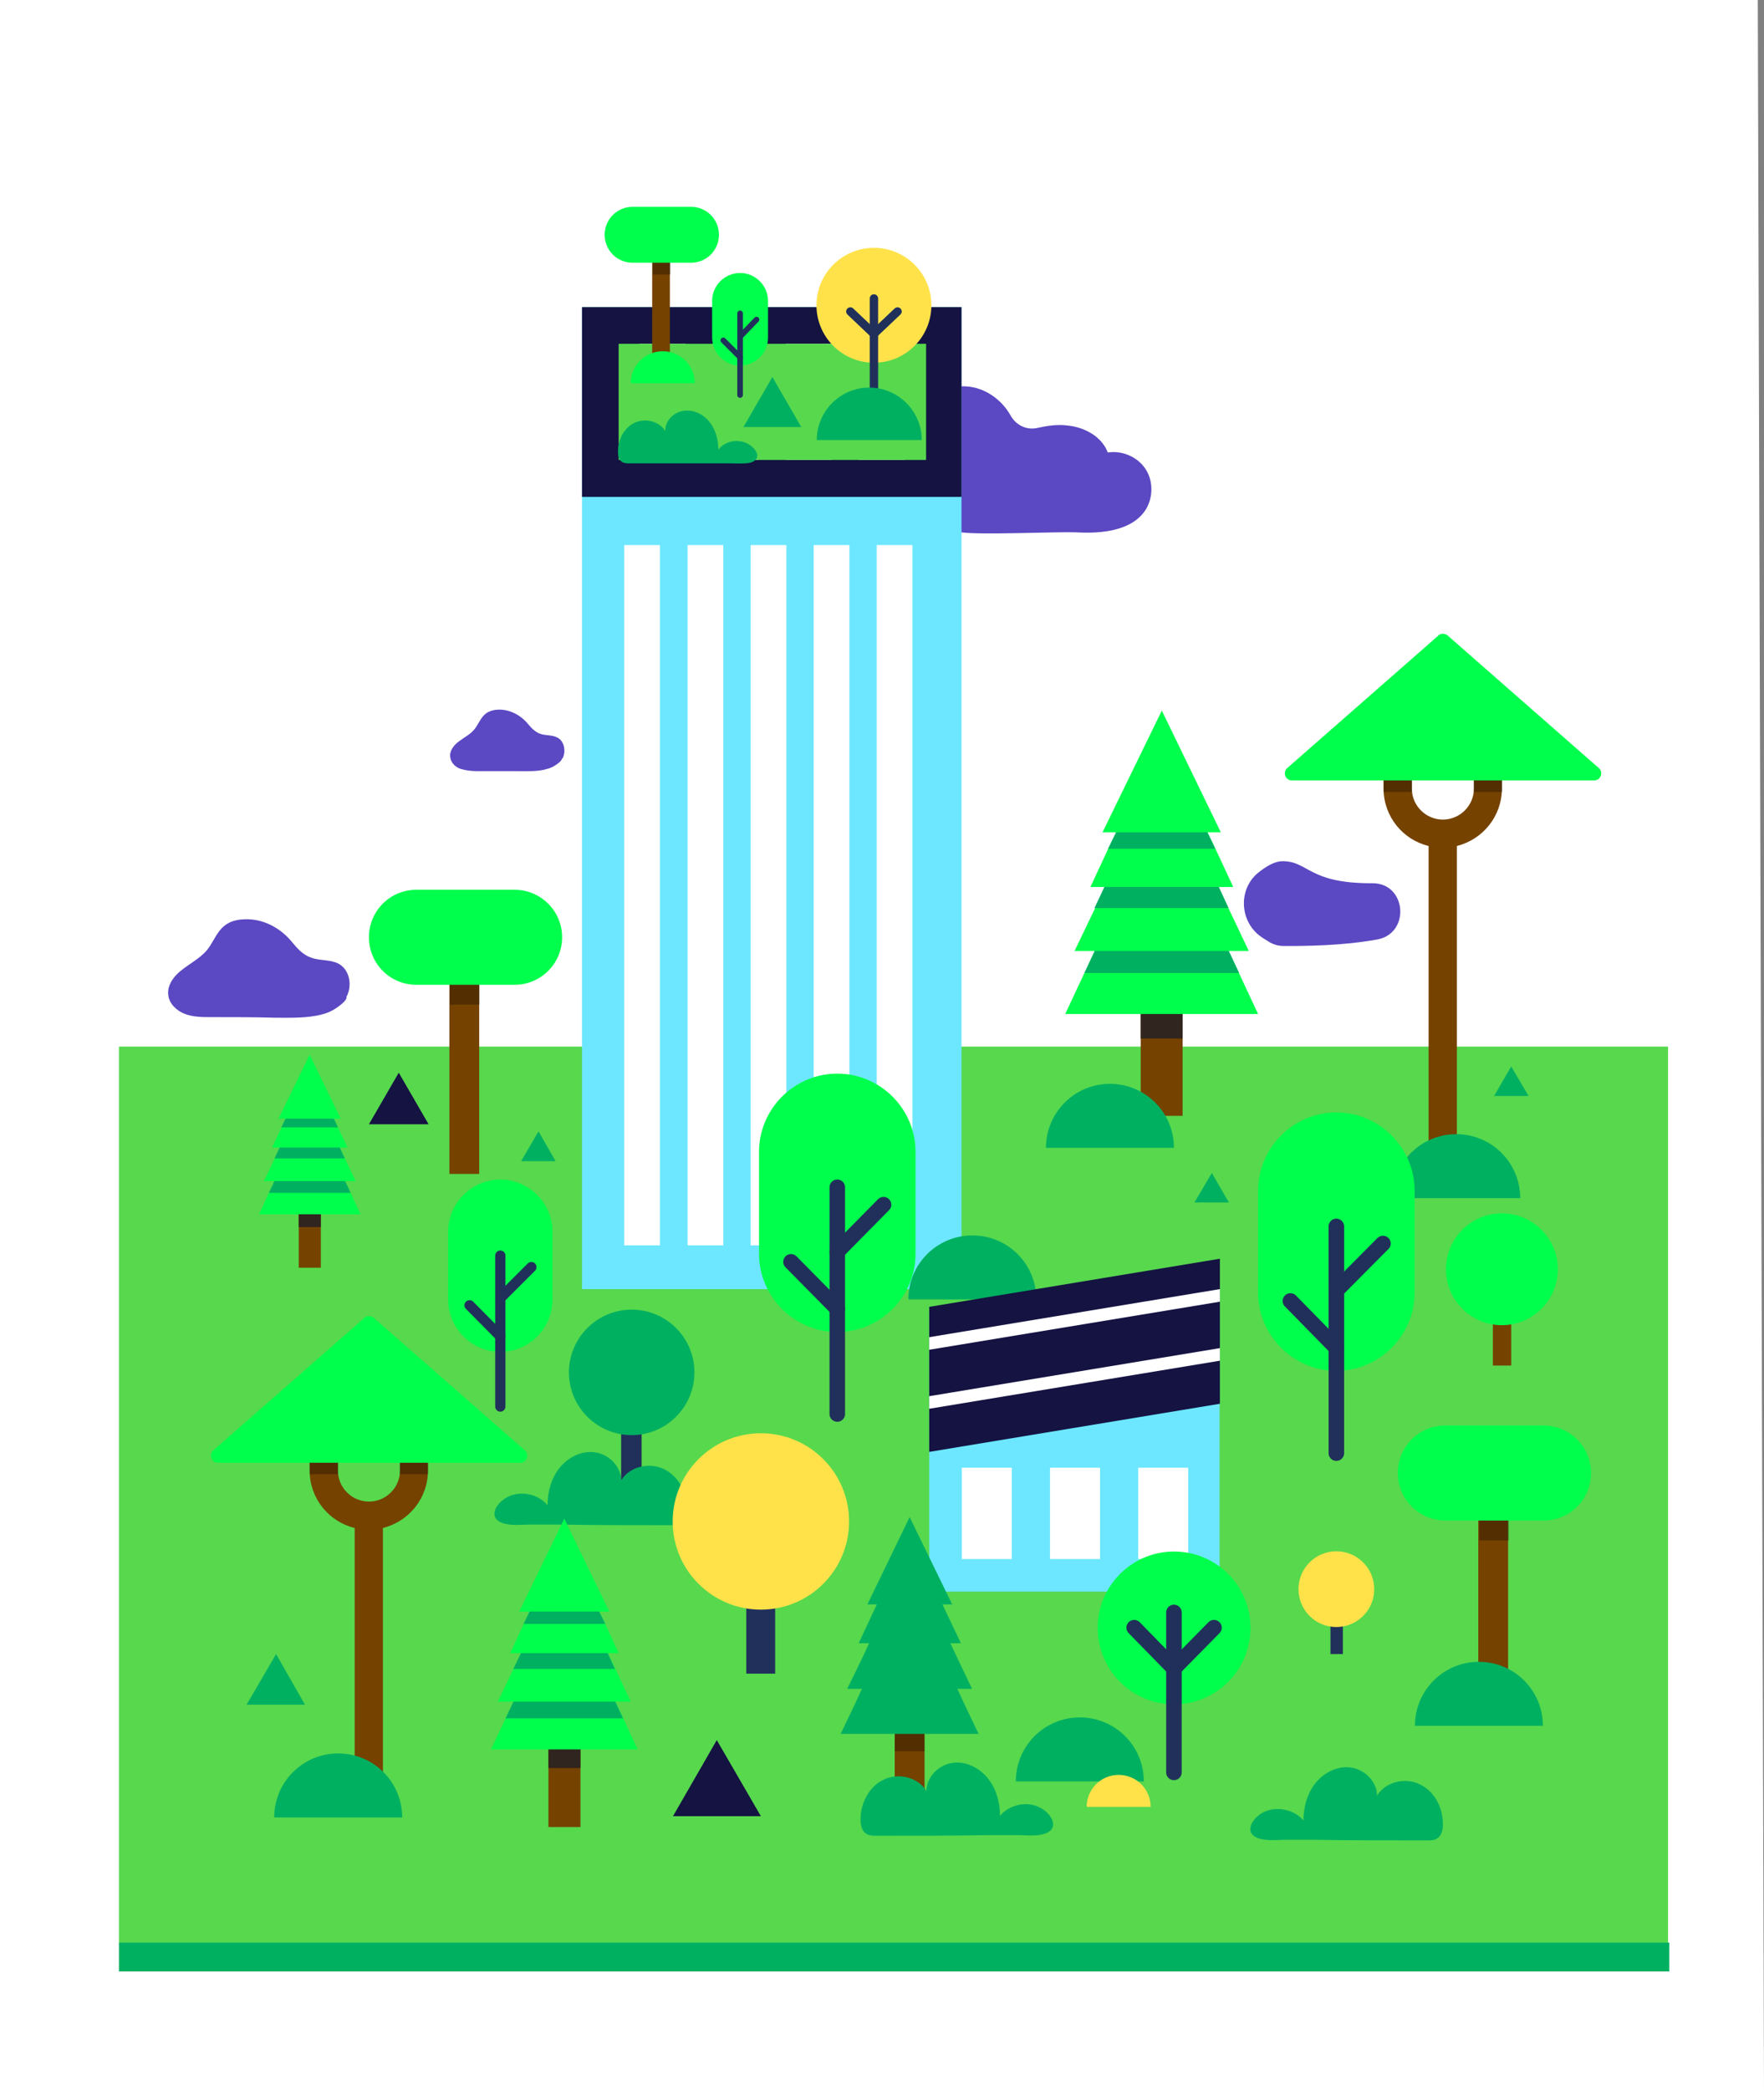 <?xml version="1.0" encoding="UTF-8"?>
<svg id="Layer_1" data-name="Layer 1" xmlns="http://www.w3.org/2000/svg" xmlns:xlink="http://www.w3.org/1999/xlink" version="1.1" viewBox="0 0 568 673">
  <rect x="0" y="0" width="568" height="673" fill="#808080" stroke="none"/>
  <defs>
    <style>
      .cls-1 {
        fill: #00b061;
      }

      .cls-1, .cls-2, .cls-3, .cls-4, .cls-5, .cls-6, .cls-7, .cls-8, .cls-9, .cls-10, .cls-11, .cls-12, .cls-13 {
        stroke-width: 0px;
      }

      .cls-2 {
        fill: #21305b;
      }

      .cls-14 {
        clip-path: url(#clippath);
      }

      .cls-3, .cls-15, .cls-16, .cls-17, .cls-18, .cls-19 {
        fill: none;
      }

      .cls-4 {
        fill: #00ff4c;
      }

      .cls-15 {
        stroke-width: 2.7px;
      }

      .cls-15, .cls-17, .cls-18, .cls-19 {
        stroke: #21305b;
        stroke-linecap: round;
        stroke-linejoin: round;
      }

      .cls-5 {
        fill: #57d84d;
      }

      .cls-16 {
        stroke: #fff;
        stroke-miterlimit: 10;
        stroke-width: 4px;
      }

      .cls-6 {
        fill: #754200;
      }

      .cls-7 {
        fill: #141342;
      }

      .cls-17 {
        stroke-width: 3.3px;
      }

      .cls-20 {
        clip-path: url(#clippath-1);
      }

      .cls-8 {
        fill: #6de7ff;
      }

      .cls-18 {
        stroke-width: 5px;
      }

      .cls-19 {
        stroke-width: 1.8px;
      }

      .cls-9 {
        fill: #000;
        isolation: isolate;
        opacity: .3;
      }

      .cls-10 {
        fill: #30251f;
      }

      .cls-11 {
        fill: #5b48c3;
      }

      .cls-12 {
        fill: #fff;
      }

      .cls-13 {
        fill: #ffe24a;
      }
    </style>
    <clipPath id="clippath">
      <polygon class="cls-3" points="392.8 452 299.2 467.5 299.2 420.8 392.8 405.3 392.8 452"/>
    </clipPath>
    <clipPath id="clippath-1">
      <polygon class="cls-3" points="392.8 452 299.2 467.5 299.2 420.8 392.8 405.3 392.8 452"/>
    </clipPath>
  </defs>
  <g id="Layer_2" data-name="Layer 2">
    <polygon class="cls-12" points="-2 0 566 0 568 673 0 673 -2 0"/>
  </g>
  <path class="cls-11" d="M281,152.6c.2-3.8,2.9-6.8,6.2-8.7,1.5-.8,2.8-2.2,3.7-3.6,1.7-2.5,2.7-5.4,4.3-8,3.9-6,11.7-9.1,18.6-7.5,4.9,1.2,9,4.5,11.5,8.8,1.7,3.2,5.1,5,8.7,4.2,3.2-.7,6.4-1.2,9.6-.8,5.6.5,11.2,3.6,13.1,8.7,4.5-.7,9.4,1.3,12,5.1,2.6,3.7,2.7,9,.4,13-4.3,7.2-14.5,8.1-22.8,7.6-6.4-.2-30.6.9-36.9,0-10.4-1.4-2.8-5.4-12.9-8.6-2.8-.9-5.6-1.8-8.2-2.8-1.8-.7-3.9-1.2-5.4-2.5-1.6-1.2-2-3.2-1.9-5.2v.2Z"/>
  <path class="cls-11" d="M181.1,244.3c1.2-2.2.7-5.6-1.6-6.8-1.7-.9-3.7-.6-5.5-1.2-1.7-.6-2.8-1.8-4-3.2-2.3-2.8-5.8-4.7-9.5-4.6-5.4.2-5.7,3.9-7.8,6.4-1.3,1.6-3.2,2.5-4.9,3.8-1.7,1.2-3.2,3.2-2.8,5.2.2,1.7,1.7,3.2,3.4,3.7s3.4.7,5.2.7c4.3,0,8.6,0,13,0,3.1,0,6.6.2,9.5-.7,1-.2,2-.7,2.9-1.3.5-.3,2-1.4,2-2.2h0Z"/>
  <g>
    <rect class="cls-5" x="38.3" y="337" width="498.8" height="288.5"/>
    <g>
      <g>
        <rect class="cls-8" x="187.4" y="98.9" width="122.2" height="316.2"/>
        <rect class="cls-7" x="187.4" y="98.9" width="122.2" height="61.1"/>
        <rect class="cls-12" x="201" y="175.5" width="11.5" height="225.5"/>
        <rect class="cls-12" x="221.4" y="175.5" width="11.5" height="225.5"/>
        <rect class="cls-12" x="241.7" y="175.5" width="11.5" height="225.5"/>
        <rect class="cls-12" x="262" y="175.5" width="11.5" height="225.5"/>
        <rect class="cls-12" x="282.3" y="175.5" width="11.5" height="225.5"/>
      </g>
      <g>
        <rect class="cls-12" x="205.9" y="110.7" width="14.9" height="14.9"/>
        <rect class="cls-12" x="205.9" y="133.2" width="14.9" height="14.9"/>
      </g>
      <g>
        <rect class="cls-12" x="253" y="110.7" width="14.9" height="14.9"/>
        <rect class="cls-12" x="253" y="133.2" width="14.9" height="14.9"/>
      </g>
      <g>
        <rect class="cls-12" x="229.4" y="110.7" width="14.9" height="14.9"/>
        <rect class="cls-12" x="229.4" y="133.2" width="14.9" height="14.9"/>
      </g>
      <g>
        <rect class="cls-12" x="276.5" y="110.7" width="14.9" height="14.9"/>
        <rect class="cls-12" x="276.5" y="133.2" width="14.9" height="14.9"/>
      </g>
    </g>
    <g>
      <rect class="cls-2" x="200" y="452.9" width="6.6" height="23.7"/>
      <circle class="cls-1" cx="203.4" cy="441.9" r="20.2"/>
    </g>
    <g>
      <path class="cls-6" d="M474.6,246.8v7.1c0,5.5-4.5,10-10,10s-10-4.5-10-10v-6h-9.1v6c0,9,6.2,16.5,14.5,18.5v104.1h9.1v-104.1c8.4-2.1,14.5-9.6,14.5-18.5v-7.1h-9Z"/>
      <rect class="cls-9" x="445.5" y="251.2" width="9.2" height="3.8"/>
      <rect class="cls-9" x="474.5" y="251.2" width="9.2" height="3.8"/>
      <path class="cls-4" d="M463.1,204.6c.8-.7,2.2-.7,3,0l48.7,42.7h0c1.6,1.4.6,4-1.5,4h-97.3c-2.1,0-3.1-2.6-1.5-4h0l48.7-42.7h0Z"/>
    </g>
    <path class="cls-11" d="M111.5,321.1c2-3.6,1.2-8.8-2.5-10.8-2.7-1.4-5.9-.9-8.7-1.9-2.7-.9-4.5-2.9-6.3-5.1-3.7-4.5-9.2-7.5-15.1-7.3-8.6.2-9,6.1-12.4,10.1-2.2,2.5-5.1,4-7.8,6.1-2.7,2-5,5.1-4.5,8.3.3,2.7,2.7,5,5.4,6s5.5,1,8.3,1c6.9,0,13.8,0,20.7.2,4.9,0,10.5.2,15.2-1.1,1.6-.4,3.2-1.1,4.6-2.1.7-.5,3.2-2.2,3.2-3.4h0Z"/>
    <g>
      <rect class="cls-6" x="480.7" y="418.5" width="5.9" height="21.2"/>
      <circle class="cls-4" cx="483.6" cy="408.7" r="18"/>
    </g>
    <g>
      <rect class="cls-2" x="428.4" y="518.3" width="4" height="14.3"/>
      <circle class="cls-13" cx="430.3" cy="511.7" r="12.2"/>
    </g>
    <polygon class="cls-1" points="390.2 377.7 384.6 387.2 395.7 387.2 390.2 377.7 384.6 387.2 395.7 387.2 390.2 377.7"/>
    <polygon class="cls-1" points="173.4 364.3 167.8 373.9 178.9 373.9 173.4 364.3 167.8 373.9 178.9 373.9 173.4 364.3"/>
    <polygon class="cls-1" points="486.6 343.4 481.1 352.9 492.2 352.9 486.6 343.4 481.1 352.9 492.2 352.9 486.6 343.4"/>
    <polygon class="cls-1" points="88.9 532.6 79.4 548.9 98.2 548.9 88.9 532.6 79.4 548.9 98.2 548.9 88.9 532.6"/>
    <path class="cls-1" d="M448.3,385.8c0-11.4,9.2-20.6,20.6-20.6s20.6,9.2,20.6,20.6"/>
    <g>
      <rect class="cls-6" x="367.3" y="298" width="13.5" height="61.3"/>
      <rect class="cls-10" x="367.3" y="298" width="13.5" height="36.4"/>
      <polygon class="cls-4" points="405.1 326.5 343 326.5 350.1 311.3 356.7 297.2 391.4 297.2 398 311.3 405.1 326.5"/>
      <polygon class="cls-1" points="399 313.3 349.2 313.3 356.7 297.2 391.4 297.2 399 313.3"/>
      <polygon class="cls-4" points="402.1 306.2 346 306.2 353.5 290.6 358.4 279.7 389.7 279.7 394.7 290.6 402.1 306.2"/>
      <polygon class="cls-1" points="395.6 292.4 352.4 292.4 358.4 279.7 389.7 279.7 395.6 292.4"/>
      <polygon class="cls-4" points="397.1 285.6 351.1 285.6 358 270.8 361.4 263.9 386.8 263.9 390.2 270.8 397.1 285.6"/>
      <polygon class="cls-1" points="391.3 273.3 356.8 273.3 361.4 263.9 386.8 263.9 391.3 273.3"/>
      <polygon class="cls-4" points="374.1 228.8 355 268 393.1 268 374.1 228.8"/>
    </g>
    <g>
      <path class="cls-4" d="M430.3,441.4h0c-13.9,0-25.2-11.4-25.2-25.2v-32.8c0-13.9,11.4-25.2,25.2-25.2h0c13.9,0,25.2,11.4,25.2,25.2v32.8c0,13.9-11.4,25.2-25.2,25.2Z"/>
      <line class="cls-18" x1="430.3" y1="394.9" x2="430.3" y2="467.9"/>
      <line class="cls-18" x1="415.5" y1="418.9" x2="430.3" y2="434"/>
      <line class="cls-18" x1="445.3" y1="400.4" x2="430.3" y2="415.5"/>
    </g>
    <g>
      <path class="cls-4" d="M269.6,428.9h0c-13.9,0-25.2-11.4-25.2-25.2v-32.8c0-13.9,11.4-25.2,25.2-25.2h0c13.9,0,25.2,11.4,25.2,25.2v32.8c0,13.9-11.4,25.2-25.2,25.2h0Z"/>
      <line class="cls-18" x1="269.6" y1="382.3" x2="269.6" y2="455.3"/>
      <line class="cls-18" x1="254.7" y1="406.3" x2="269.6" y2="421.4"/>
      <line class="cls-18" x1="284.5" y1="387.9" x2="269.6" y2="403"/>
    </g>
    <g>
      <path class="cls-4" d="M161.1,435.3h0c-9.2,0-16.8-7.6-16.8-16.8v-21.9c0-9.2,7.6-16.8,16.8-16.8h0c9.2,0,16.8,7.6,16.8,16.8v21.8c0,9.3-7.5,16.9-16.8,16.9h0Z"/>
      <line class="cls-17" x1="161.1" y1="404.3" x2="161.1" y2="452.9"/>
      <line class="cls-17" x1="151.2" y1="420.3" x2="161.1" y2="430.3"/>
      <line class="cls-17" x1="171.1" y1="408" x2="161.1" y2="418"/>
    </g>
    <g>
      <rect class="cls-6" x="144.7" y="302.9" width="9.6" height="75.1"/>
      <rect class="cls-9" x="144.9" y="314" width="9.5" height="9.5"/>
      <path class="cls-4" d="M165.7,317.1h-31.6c-8.5,0-15.3-6.8-15.3-15.3h0c0-8.5,6.8-15.3,15.3-15.3h31.6c8.4,0,15.3,6.8,15.3,15.3h0c0,8.5-6.9,15.3-15.3,15.3h0Z"/>
    </g>
    <g>
      <rect class="cls-6" x="476" y="475.4" width="9.6" height="75.1"/>
      <rect class="cls-9" x="476.3" y="486.5" width="9.5" height="9.5"/>
      <path class="cls-4" d="M497,489.6h-31.6c-8.4,0-15.3-6.8-15.3-15.3h0c0-8.5,6.8-15.3,15.3-15.3h31.6c8.4,0,15.3,6.8,15.3,15.3h0c0,8.5-6.8,15.3-15.3,15.3Z"/>
    </g>
    <path class="cls-1" d="M336.8,369.6c0-11.4,9.2-20.6,20.6-20.6s20.6,9.2,20.6,20.6"/>
    <path class="cls-1" d="M292.5,418.4c0-11.4,9.2-20.6,20.6-20.6s20.6,9.2,20.6,20.6"/>
    <path class="cls-1" d="M455.6,555.7c0-11.4,9.2-20.6,20.6-20.6s20.6,9.2,20.6,20.6"/>
    <path class="cls-1" d="M419.7,586.3c0-4.4,1.2-8.9,4-12.3s7.3-5.6,11.6-4.8c4.3.7,8.1,4.6,8.1,9,2.7-4.5,9.1-6,13.9-3.6s7.4,7.7,7.3,13c0,1.7-.5,3.6-1.9,4.4-.9.6-2.2.6-3.2.6-12.1,0-24.2,0-36.3-.2h-9c-2.7,0-5.7.4-8.4-.3-5.6-1.5-2.9-6.5.9-8.5,4.2-2.2,10.1-1,13.1,2.7h0Z"/>
    <path class="cls-1" d="M176.3,484.8c0-4.4,1.2-8.9,4-12.3s7.3-5.6,11.6-4.8c4.3.7,8.1,4.6,8.1,9,2.7-4.5,9.1-6,13.9-3.6,4.7,2.3,7.4,7.7,7.3,13,0,1.7-.5,3.6-1.9,4.4-.9.6-2.2.6-3.2.6-12.1,0-24.2,0-36.3-.2h-9c-2.7,0-5.7.4-8.4-.3-5.6-1.5-2.9-6.5.9-8.5,4.2-2.3,10.1-1.1,13.1,2.7h0Z"/>
    <polygon class="cls-7" points="230.8 560.3 216.7 584.8 245 584.8 230.8 560.3 216.7 584.8 245 584.8 230.8 560.3"/>
    <polygon class="cls-7" points="128.4 345.4 118.8 362 138 362 128.4 345.4 118.8 362 138 362 128.4 345.4"/>
    <g>
      <path class="cls-6" d="M128.8,466.4v7.1c0,5.5-4.5,10-10,10s-10-4.5-10-10v-6h-9.1v6c0,9,6.2,16.5,14.5,18.5v87.3h9.1v-87.3c8.4-2.1,14.5-9.6,14.5-18.5v-7.1h-9,0Z"/>
      <rect class="cls-9" x="99.7" y="470.9" width="9.2" height="3.8"/>
      <rect class="cls-9" x="128.7" y="470.9" width="9.1" height="3.8"/>
      <path class="cls-4" d="M117.3,424.3c.8-.7,2.2-.7,3,0l48.7,42.7h0c1.6,1.4.6,4-1.5,4h-97.3c-2.1,0-3.1-2.6-1.5-4h0l48.7-42.7h0Z"/>
    </g>
    <path class="cls-1" d="M88.3,585.2c0-11.4,9.2-20.6,20.6-20.6s20.6,9.2,20.6,20.6"/>
    <path class="cls-1" d="M327.1,573.6c0-11.4,9.2-20.6,20.6-20.6s20.6,9.2,20.6,20.6"/>
    <g>
      <rect class="cls-2" x="240.3" y="505.5" width="9.3" height="33.4"/>
      <circle class="cls-13" cx="245" cy="489.9" r="28.4"/>
    </g>
    <g>
      <rect class="cls-8" x="299.2" y="420.8" width="93.5" height="91.7"/>
      <polygon class="cls-7" points="392.8 452 299.2 467.5 299.2 420.8 392.8 405.3 392.8 452"/>
      <rect class="cls-12" x="309.7" y="472.6" width="16.1" height="29.4"/>
      <rect class="cls-12" x="338.1" y="472.6" width="16.1" height="29.4"/>
      <rect class="cls-12" x="366.5" y="472.6" width="16.1" height="29.4"/>
      <g>
        <g class="cls-14">
          <line class="cls-16" x1="397.1" y1="435.4" x2="294.9" y2="452.3"/>
        </g>
        <g class="cls-20">
          <line class="cls-16" x1="397.1" y1="416.4" x2="294.9" y2="433.3"/>
        </g>
      </g>
    </g>
    <g>
      <circle class="cls-4" cx="378" cy="524.2" r="24.6" transform="translate(-259.9 420.8) rotate(-45)"/>
      <g>
        <line class="cls-18" x1="378" y1="519.2" x2="378" y2="570.7"/>
        <line class="cls-18" x1="365.2" y1="524.1" x2="378" y2="537.2"/>
        <line class="cls-18" x1="390.9" y1="524.1" x2="378" y2="537.2"/>
      </g>
    </g>
    <g>
      <rect class="cls-6" x="288.1" y="537.9" width="9.6" height="43.8"/>
      <rect class="cls-9" x="288.1" y="537.9" width="9.6" height="26"/>
      <polygon class="cls-1" points="315.1 558.3 270.7 558.3 275.8 547.6 280.5 537.3 305.3 537.3 310 547.6 315.1 558.3"/>
      <polygon class="cls-1" points="310 549 275.8 549 280.5 537.3 305.3 537.3 310 549"/>
      <polygon class="cls-1" points="313 543.8 272.8 543.8 278.2 532.7 281.7 525 304.1 525 307.7 532.7 313 543.8"/>
      <polygon class="cls-1" points="307.7 534 278.2 534 281.7 525 304.1 525 307.7 534"/>
      <polygon class="cls-1" points="309.4 529.1 276.5 529.1 281.4 518.6 283.8 513.6 302.1 513.6 304.4 518.6 309.4 529.1"/>
      <polygon class="cls-1" points="304.4 520.4 281.4 520.4 283.8 513.6 302.1 513.6 304.4 520.4"/>
      <polygon class="cls-1" points="292.9 488.5 279.3 516.6 306.6 516.6 292.9 488.5"/>
    </g>
    <g>
      <rect class="cls-6" x="176.6" y="541.7" width="10.3" height="46.6"/>
      <rect class="cls-10" x="176.6" y="541.7" width="10.3" height="27.6"/>
      <polygon class="cls-4" points="205.3 563.3 158.1 563.3 163.5 551.8 168.6 541 194.9 541 200 551.8 205.3 563.3"/>
      <polygon class="cls-1" points="200.6 553.3 162.8 553.3 168.6 541 194.9 541 200.6 553.3"/>
      <polygon class="cls-4" points="203.1 547.9 160.3 547.9 166 536 169.9 527.8 193.6 527.8 197.5 536 203.1 547.9"/>
      <polygon class="cls-1" points="198 537.4 165.3 537.4 169.9 527.8 193.6 527.8 198 537.4"/>
      <polygon class="cls-4" points="199.2 532.3 164.3 532.3 169.5 521 172 515.8 191.4 515.8 194 521 199.2 532.3"/>
      <polygon class="cls-1" points="194.9 522.9 168.6 522.9 172 515.8 191.4 515.8 194.9 522.9"/>
      <polygon class="cls-4" points="181.7 489 167.2 518.9 196.2 518.9 181.7 489"/>
    </g>
    <path class="cls-1" d="M322,584.8c0-4.4-1.2-8.9-4-12.3s-7.3-5.6-11.6-4.8c-4.3.7-8.1,4.6-8.1,9-2.7-4.5-9.1-6-13.9-3.6-4.7,2.3-7.4,7.7-7.3,13,0,1.7.5,3.6,1.9,4.4.9.6,2.2.6,3.2.6,12.1,0,24.2,0,36.3-.2h9c2.7,0,5.7.4,8.4-.3,5.6-1.5,2.9-6.5-.9-8.5-4.2-2.3-10-1.1-13.1,2.7h0Z"/>
    <path class="cls-13" d="M349.9,581.8c0-5.7,4.6-10.3,10.3-10.3s10.3,4.6,10.3,10.3"/>
    <rect class="cls-5" x="199.2" y="110.7" width="99" height="37.4"/>
    <g>
      <circle class="cls-13" cx="281.4" cy="98.3" r="18.5"/>
      <line class="cls-15" x1="281.4" y1="96.1" x2="281.4" y2="137.7"/>
      <line class="cls-15" x1="273.8" y1="100.3" x2="281.4" y2="107.5"/>
      <line class="cls-15" x1="289" y1="100.3" x2="281.4" y2="107.5"/>
    </g>
    <path class="cls-1" d="M263,141.7c0-9.3,7.6-16.9,16.9-16.9s16.9,7.6,16.9,16.9"/>
    <polygon class="cls-1" points="248.7 121.4 239.4 137.5 258 137.5 248.7 121.4 239.4 137.5 258 137.5 248.7 121.4"/>
    <path class="cls-1" d="M231.3,144.7c0-3.2-.9-6.4-2.9-8.9s-5.2-4-8.4-3.5-5.9,3.3-5.8,6.5c-1.9-3.2-6.6-4.3-10-2.6s-5.3,5.6-5.2,9.4c0,1.2.3,2.6,1.4,3.2.7.4,1.6.4,2.3.4h32.7c1.9,0,4.2.2,6.1-.2,4.1-1.1,2.1-4.6-.7-6.1-3.2-1.7-7.4-.9-9.5,1.9h0Z"/>
    <g>
      <rect class="cls-6" x="210" y="76.2" width="5.7" height="44.8"/>
      <rect class="cls-9" x="210.2" y="82.8" width="5.7" height="5.6"/>
      <path class="cls-4" d="M222.5,84.6h-18.8c-5.1,0-9-4.1-9-9h0c0-5.1,4.1-9,9-9h18.8c5.1,0,9,4.1,9,9h0c0,5-4,9-9,9Z"/>
    </g>
    <g>
      <rect class="cls-6" x="96.2" y="375.9" width="7.1" height="32.3"/>
      <rect class="cls-10" x="96.2" y="375.9" width="7.1" height="19.2"/>
      <polygon class="cls-4" points="116.1 391 83.4 391 87.1 383 90.6 375.5 108.9 375.5 112.4 383 116.1 391"/>
      <polygon class="cls-1" points="112.9 384.1 86.6 384.1 90.6 375.5 108.9 375.5 112.9 384.1"/>
      <polygon class="cls-4" points="114.5 380.3 85 380.3 88.9 372.1 91.5 366.4 108 366.4 110.6 372.1 114.5 380.3"/>
      <polygon class="cls-1" points="111 373 88.4 373 91.5 366.4 108 366.4 111 373"/>
      <polygon class="cls-4" points="111.9 369.5 87.6 369.5 91.3 361.7 93 358 106.5 358 108.2 361.7 111.9 369.5"/>
      <polygon class="cls-1" points="108.8 363 90.6 363 93 358 106.5 358 108.8 363"/>
      <polygon class="cls-4" points="99.7 339.6 89.7 360.2 109.7 360.2 99.7 339.6"/>
    </g>
    <g>
      <path class="cls-4" d="M238.3,117.7h0c-5,0-9-4.1-9-9v-11.8c0-5,4.1-9,9-9h0c5,0,9,4.1,9,9v11.8c0,5-4.1,9-9,9Z"/>
      <line class="cls-19" x1="238.3" y1="100.9" x2="238.3" y2="127.2"/>
      <line class="cls-19" x1="232.9" y1="109.6" x2="238.3" y2="115"/>
      <line class="cls-19" x1="243.6" y1="102.9" x2="238.3" y2="108.4"/>
    </g>
    <path class="cls-4" d="M203.1,123.4c0-5.7,4.6-10.3,10.3-10.3s10.3,4.6,10.3,10.3"/>
  </g>
  <rect class="cls-1" x="38.3" y="625.5" width="499.2" height="9.3"/>
  <path class="cls-11" d="M408.5,303.2l-1.9-1.2c-7.3-4.6-8.2-15.2-1.7-20.8,2.7-2.2,5.5-3.9,8.1-3.9,8.3,0,8.3,7.1,28.4,7.1h.6c10.9,0,12.2,16.1,1.5,18.1-7.1,1.3-16.9,2.2-30.2,2.1-1.7,0-3.4-.5-4.8-1.4h0Z"/>
</svg>